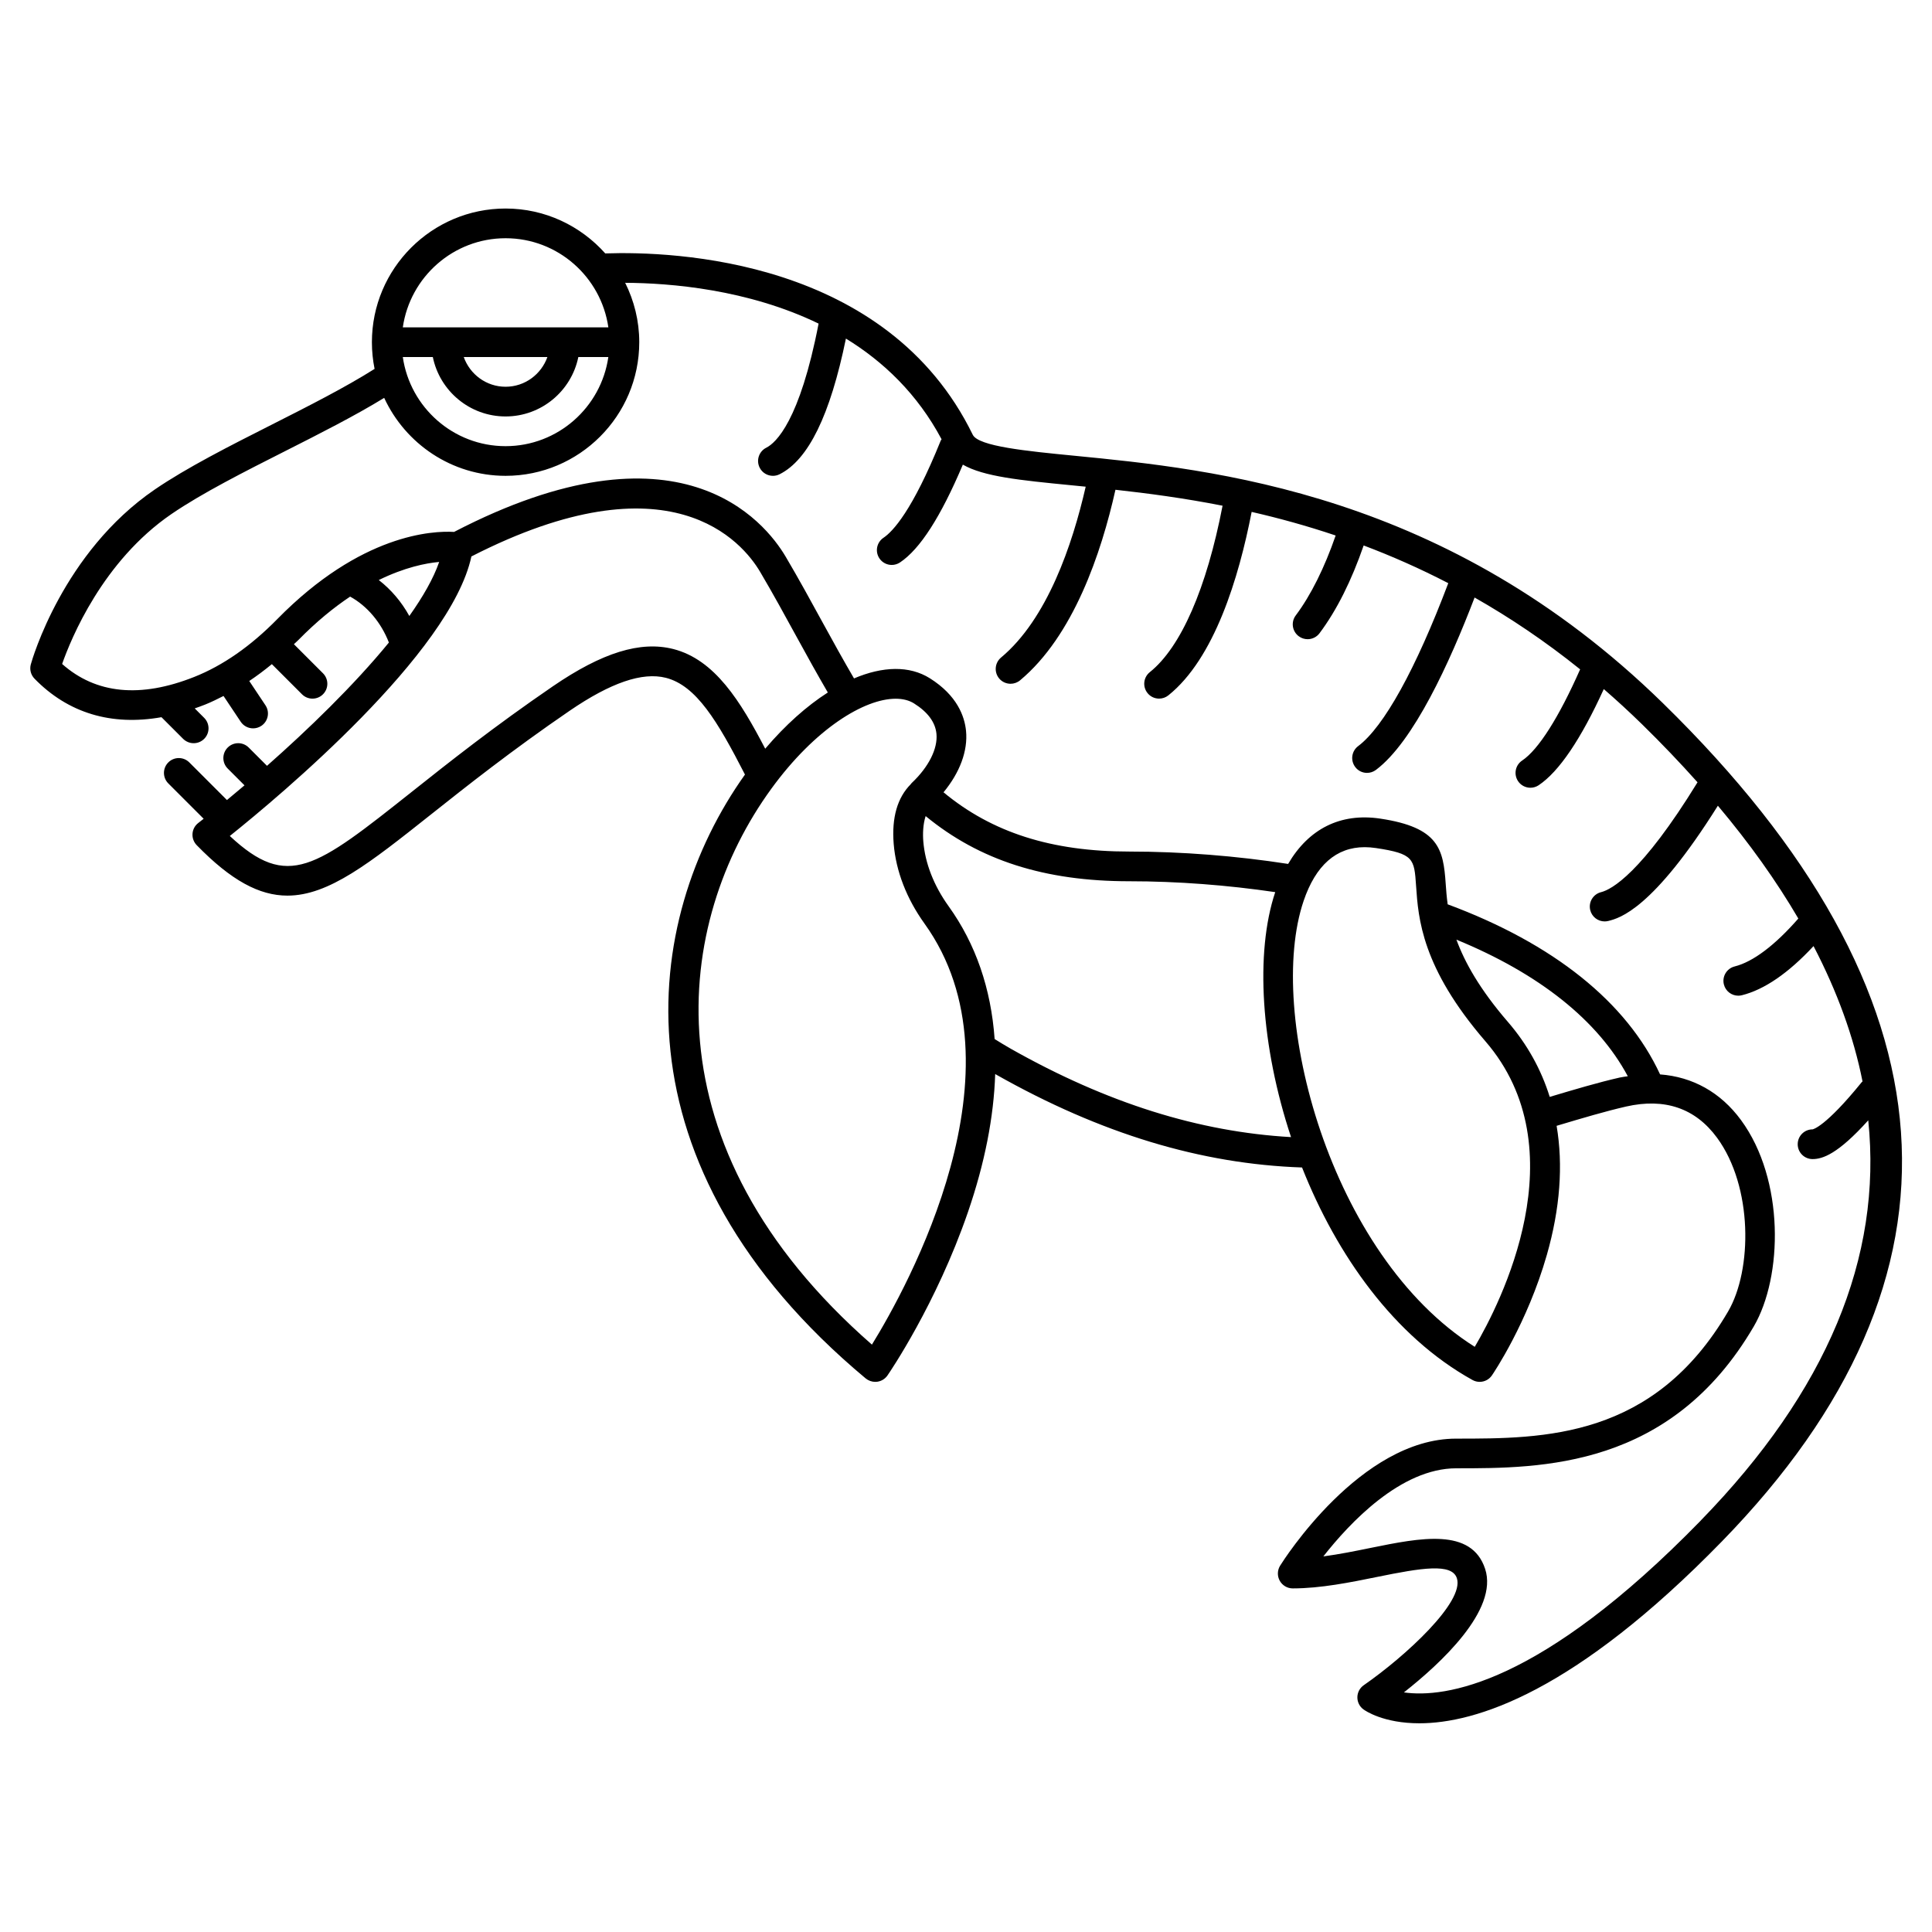 <?xml version="1.0" encoding="UTF-8"?>
<!-- Uploaded to: SVG Repo, www.svgrepo.com, Generator: SVG Repo Mixer Tools -->
<svg fill="#000000" width="800px" height="800px" version="1.1" viewBox="144 144 512 512" xmlns="http://www.w3.org/2000/svg">
 <path d="m584.66 330.32c-57.199-55.906-119.11-61.949-156.09-65.559-12.43-1.215-25.285-2.469-26.781-5.547-22.703-46.594-79.195-48.68-97.391-48.055-6.496-7.281-15.91-11.898-26.414-11.898-19.535 0-35.426 15.891-35.426 35.426 0 2.422 0.246 4.785 0.711 7.074-7.719 4.887-17.578 9.883-27.172 14.738-11.117 5.621-22.609 11.434-31.094 17.238-24.355 16.66-32.496 45.105-32.832 46.312-0.379 1.355-0.008 2.797 0.973 3.805 8.902 9.141 20.395 12.562 33.648 10.211l5.746 5.746c0.777 0.762 1.781 1.145 2.789 1.145 1.008 0 2.016-0.387 2.781-1.152 1.539-1.539 1.539-4.027 0-5.566l-2.504-2.504c0.922-0.32 1.844-0.648 2.773-1.02 1.633-0.648 3.246-1.461 4.859-2.273l4.555 6.828c0.762 1.141 2.012 1.754 3.285 1.754 0.746 0 1.512-0.215 2.18-0.66 1.812-1.207 2.297-3.652 1.09-5.461l-4.289-6.43c2.023-1.352 4.016-2.844 5.988-4.465l7.988 7.988c0.766 0.77 1.773 1.152 2.781 1.152s2.016-0.387 2.781-1.152c1.539-1.539 1.539-4.027 0-5.566l-7.707-7.707c0.395-0.387 0.801-0.711 1.188-1.113 4.805-4.894 9.414-8.629 13.715-11.5 4.531 2.496 8.207 6.859 10.27 12.172-9.293 11.367-21.512 23.148-32.305 32.672l-4.844-4.844c-1.539-1.539-4.027-1.539-5.566 0s-1.539 4.027 0 5.566l4.449 4.449c-1.617 1.375-3.176 2.68-4.652 3.898l-9.973-9.973c-1.539-1.539-4.027-1.539-5.566 0-1.539 1.539-1.539 4.027 0 5.566l9.367 9.367c-0.473 0.371-0.992 0.785-1.43 1.121-0.891 0.684-1.445 1.719-1.523 2.836-0.082 1.121 0.324 2.219 1.105 3.031 9.148 9.391 16.617 13.379 24.051 13.379 10.938 0 21.816-8.633 37.895-21.391 9.59-7.609 21.52-17.074 36.875-27.586 10.93-7.477 19.289-10.32 25.516-8.746 8.07 2.062 13.699 11.488 20.965 25.641-27.621 38.754-35.668 103.54 31.992 160.03 0.727 0.59 1.617 0.91 2.535 0.91 0.176 0 0.359-0.012 0.535-0.035 1.094-0.152 2.078-0.754 2.707-1.668 0.527-0.758 12.922-18.902 21.293-43.195 4.492-13.039 6.883-25.32 7.25-36.68 0.102 0.059 0.195 0.121 0.305 0.18 27.727 15.648 54.25 23.668 81.016 24.586 9.172 23.18 24.371 44.793 45.172 56.32 0.598 0.336 1.254 0.492 1.898 0.492 1.262 0 2.496-0.605 3.25-1.715 0.387-0.559 9.398-13.867 14.559-31.949 3.508-12.281 4.348-23.773 2.582-34.188l0.473-0.141c6.398-1.91 12.445-3.711 17.973-4.977 10.227-2.316 18.328 0.449 24.07 8.273 9.504 12.957 9.383 35.012 2.918 46.062-19.688 33.68-48.73 33.68-72.07 33.68-25.34 0-45.781 32.293-46.637 33.668-0.754 1.215-0.797 2.738-0.098 3.996 0.691 1.246 2.012 2.027 3.441 2.027 7.394 0 15.316-1.605 22.301-3.027 11.934-2.434 19.855-3.715 21.195 0.324 2.051 6.223-13.512 20.602-24.676 28.359-1.047 0.727-1.676 1.91-1.691 3.184-0.016 1.273 0.582 2.473 1.609 3.223 0.48 0.355 5.293 3.684 14.812 3.684 14.844 0 41.117-8.105 80.211-48.227 68.488-70.285 63.207-145.03-15.688-222.14zm-333.91-91.699h7.953c1.832 8.969 9.777 15.742 19.281 15.742 9.504 0 17.453-6.773 19.281-15.742h7.953c-1.922 13.328-13.387 23.617-27.238 23.617-13.844 0-25.312-10.289-27.23-23.617zm16.152 0h22.164c-1.629 4.57-5.961 7.871-11.082 7.871-5.125 0-9.453-3.301-11.082-7.871zm11.082-31.488c13.852 0 25.316 10.289 27.238 23.617h-54.473c1.918-13.328 13.387-23.617 27.234-23.617zm-33.602 90.582c6.844-3.352 12.434-4.477 16.004-4.793-1.508 4.371-4.309 9.242-7.91 14.32-2.082-3.777-4.84-7-8.094-9.527zm78.043 18.285c-8.691-2.207-18.828 0.922-31.91 9.875-15.594 10.672-27.645 20.23-37.324 27.918-25.609 20.32-32.891 26.117-48.289 11.75 13.254-10.609 58.516-48.438 64.023-74.078 52.75-27.004 71.879-3.769 76.52 4.09 3.414 5.785 6.613 11.633 9.703 17.285 2.789 5.102 5.473 9.934 8.234 14.676-5.586 3.574-11.25 8.613-16.594 14.898-6.559-12.582-13.352-23.602-24.363-26.414zm52.645 184.34c-60.285-52.695-52.312-112.03-26.68-147.29 11.637-16.004 24.699-23.879 32.973-23.879 1.902 0 3.551 0.418 4.871 1.246 3.641 2.289 5.641 4.996 5.934 8.039 0.387 3.934-2.059 8.805-6.543 13.035-0.027 0.027-0.047 0.066-0.074 0.094-0.023 0.023-0.055 0.031-0.078 0.055-0.051 0.051-0.062 0.121-0.109 0.176-3.543 3.555-5.09 8.848-4.527 15.82 0.59 7.211 3.418 14.516 8.168 21.129 27.617 38.426-4.629 96.461-13.934 111.57zm36.836-78.391c-1.492-0.844-2.906-1.715-4.32-2.594-0.953-13.348-5.012-25.199-12.184-35.18-3.922-5.453-6.242-11.395-6.715-17.176-0.168-2.078-0.078-4.578 0.617-6.727 14.246 11.711 31.512 17.27 53.992 17.27 12.762 0 26.016 1.023 38.652 2.883-5.379 16.082-3.809 40.809 4.191 64.922-24.402-1.387-48.742-9.008-74.234-23.398zm122.92 78.973c-38.52-24.258-55.352-88.73-45.355-118.17 3.215-9.461 8.652-14.242 16.188-14.242 0.957 0 1.945 0.078 2.965 0.23 10.062 1.508 10.156 2.809 10.652 10.027 0.586 8.613 1.484 21.633 18.371 41.18 24.832 28.75 3.957 69.473-2.82 80.973zm38.395-71.355c-5.777 1.316-11.941 3.156-18.469 5.102l-0.059 0.02c-2.277-7.297-5.981-13.965-11.09-19.875-7.484-8.668-11.461-15.84-13.637-21.797 21.949 9.016 37.477 21.395 45.418 36.199-0.727 0.117-1.434 0.184-2.164 0.352zm21.508 117.39c-42.656 43.781-67.977 47.066-78.68 45.547 9.594-7.543 25.129-21.812 21.523-32.738-3.617-10.973-17.148-8.227-30.238-5.574-4.18 0.855-8.453 1.719-12.633 2.273 6.918-8.824 20.527-23.348 35.195-23.348 22.656 0 56.895 0 78.863-37.578 7.711-13.195 8.227-38.895-3.367-54.695-5.41-7.375-12.832-11.469-21.453-12.113-8.844-19.121-28.223-34.66-56.293-45.078-0.277-1.996-0.406-3.805-0.52-5.43-0.633-9.195-1.805-14.949-17.336-17.277-10.566-1.582-18.992 2.707-24.422 12.004-13.684-2.125-28.172-3.277-42.07-3.277-20.672 0-36.414-5.059-49.254-15.703 4.312-5.211 6.484-10.973 5.965-16.281-0.379-3.844-2.344-9.379-9.582-13.934-5.43-3.414-12.508-3.191-20.105 0.035-2.762-4.731-5.457-9.594-8.27-14.734-3.121-5.711-6.348-11.613-9.828-17.508-5.555-9.414-28.258-37.551-87.887-6.582-5.648-0.332-24.676 0.508-46.875 23.129-7.016 7.148-14.41 12.297-21.984 15.301-14.289 5.676-26.051 4.512-35.012-3.434 2.356-6.711 10.742-27.258 28.977-39.738 8.059-5.512 19.316-11.207 30.203-16.711 9.094-4.598 18.43-9.328 26.168-14.07 5.625 12.172 17.914 20.66 32.172 20.66 19.535 0 35.426-15.891 35.426-35.426 0-5.652-1.367-10.98-3.731-15.727 11.992 0.059 32.496 1.727 51.258 10.809-4.992 25.805-11.312 31.613-13.863 32.891-1.945 0.973-2.731 3.336-1.758 5.281 0.688 1.379 2.078 2.172 3.523 2.172 0.59 0 1.191-0.133 1.754-0.414 7.637-3.82 13.406-15.621 17.586-35.961 9.957 6.109 18.965 14.691 25.352 26.691-0.066 0.121-0.172 0.207-0.223 0.344-7.508 18.613-12.727 24.121-15.168 25.75-1.805 1.207-2.297 3.648-1.09 5.461 0.754 1.133 2.004 1.746 3.277 1.746 0.746 0 1.508-0.215 2.18-0.66 5.324-3.551 10.797-12.09 16.66-25.922 5.523 3.168 15.094 4.129 28.637 5.453 1.27 0.125 2.586 0.25 3.918 0.387-3.531 15.445-10.215 35.098-22.43 45.277-1.668 1.395-1.895 3.871-0.504 5.547 0.777 0.926 1.895 1.406 3.023 1.406 0.891 0 1.777-0.301 2.519-0.91 14.137-11.789 21.527-33.723 25.277-50.504 8.605 0.949 18.152 2.211 28.387 4.227-4.234 21.906-11.031 37.516-19.281 44.109-1.695 1.363-1.973 3.836-0.613 5.535 0.773 0.977 1.914 1.477 3.074 1.477 0.863 0 1.727-0.281 2.457-0.863 12.168-9.738 18.668-31.094 22.07-48.617 7.172 1.641 14.617 3.684 22.262 6.254-2.922 8.461-6.535 15.793-10.578 21.184-1.309 1.734-0.953 4.203 0.789 5.508 0.707 0.531 1.535 0.789 2.359 0.789 1.199 0 2.379-0.543 3.152-1.574 4.582-6.113 8.488-13.977 11.699-23.266 7.352 2.773 14.852 6.07 22.426 9.992-8.602 22.742-17.066 38.07-23.891 43.188-1.734 1.305-2.086 3.769-0.785 5.512 0.762 1.035 1.945 1.578 3.141 1.578 0.824 0 1.648-0.254 2.363-0.789 9.98-7.484 19.578-28.488 26.145-45.684 9.293 5.277 18.656 11.543 27.969 19.031-5.617 12.711-11.051 21.293-15.363 24.168-1.812 1.207-2.297 3.648-1.09 5.461 0.754 1.137 2.008 1.75 3.277 1.75 0.746 0 1.508-0.215 2.18-0.66 5.41-3.613 11.219-12.223 17.266-25.488 3.394 2.941 6.777 6.047 10.141 9.332 5.254 5.137 10.133 10.262 14.699 15.371-14.848 24.16-22.809 28.43-25.562 29.117-2.109 0.527-3.394 2.664-2.867 4.769 0.445 1.789 2.051 2.984 3.812 2.984 0.316 0 0.637-0.039 0.957-0.117 2.965-0.738 11.777-3.012 29.055-30.547 8.434 10.02 15.523 19.988 21.32 29.902-6.18 7.074-11.996 11.473-16.863 12.691-2.109 0.527-3.394 2.664-2.867 4.769 0.445 1.789 2.051 2.984 3.812 2.984 0.316 0 0.637-0.039 0.957-0.117 5.961-1.488 12.336-5.867 18.992-13.027 6.273 12.043 10.629 24.008 12.984 35.875-0.059 0.062-0.137 0.09-0.191 0.16-9.695 11.969-12.973 12.52-13.051 12.535-2.176 0-3.938 1.758-3.938 3.938 0 2.176 1.758 3.938 3.938 3.938 2.652 0 6.695-1.312 14.758-10.27 3.754 36.34-11.004 71.789-44.383 106.05z"/>
</svg>